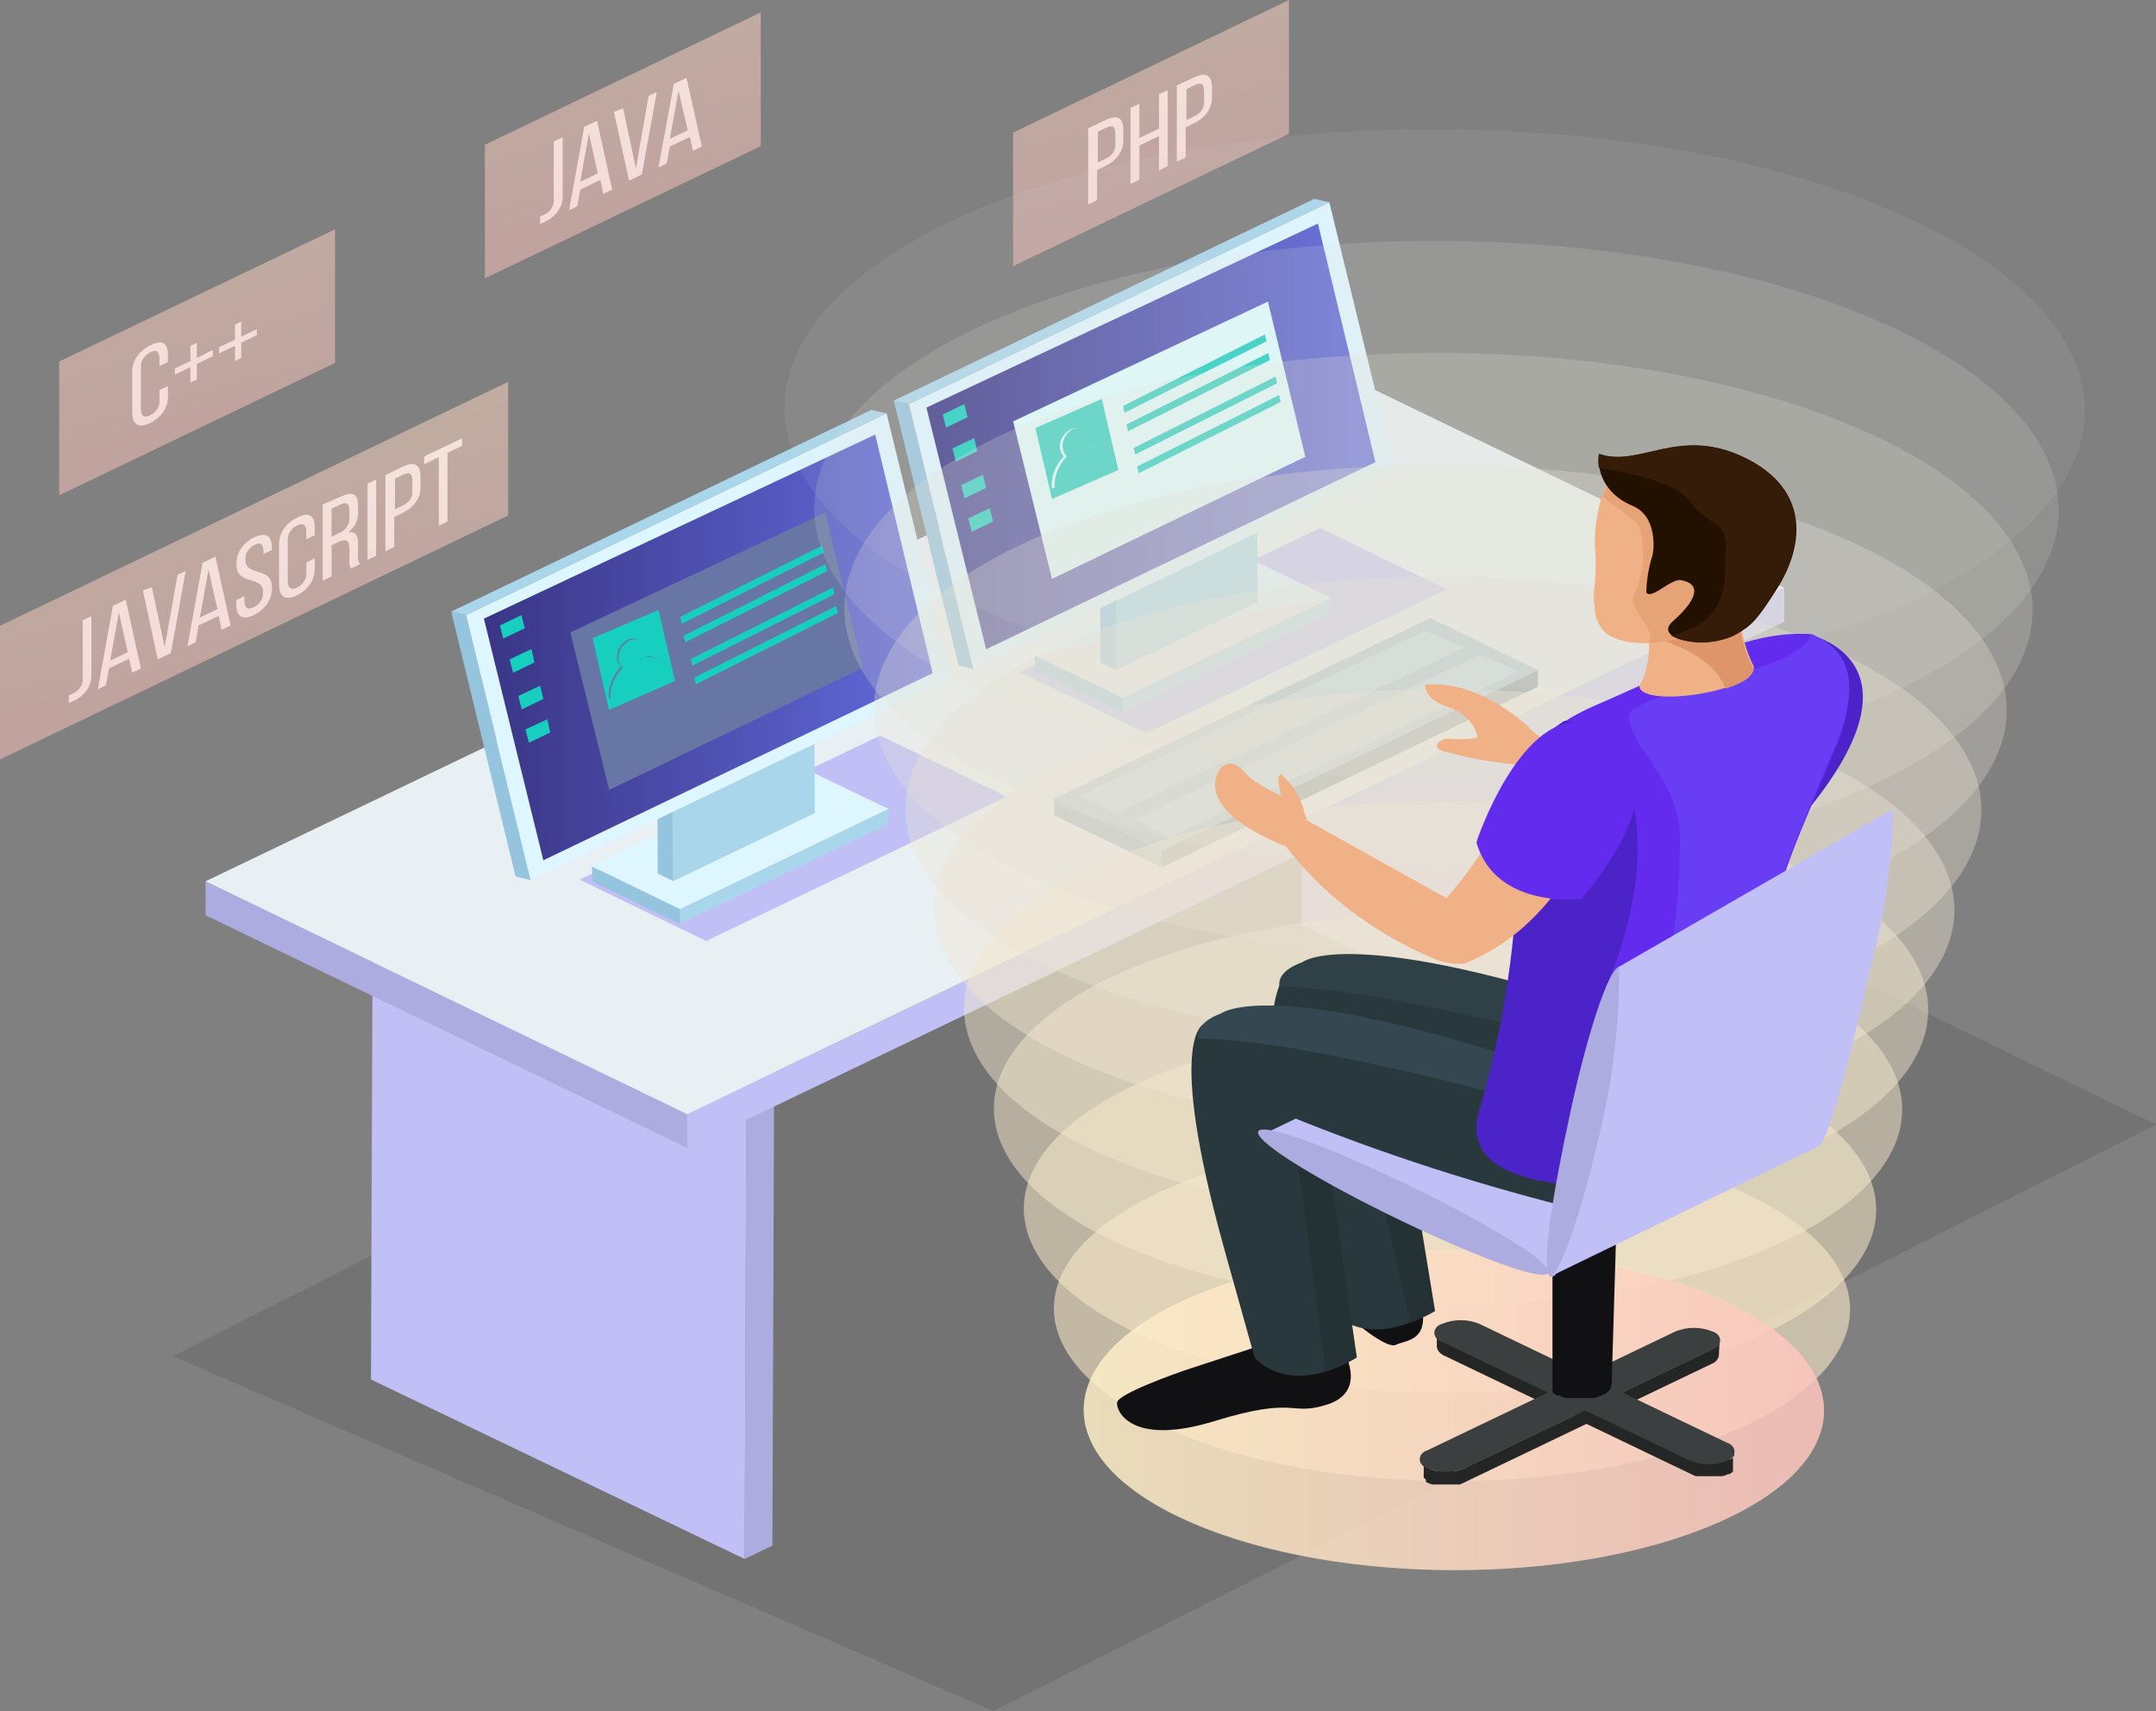 <svg width="252" height="200" viewBox="0 0 252 200" fill="none" xmlns="http://www.w3.org/2000/svg">
<rect x="0" y="0" width="252" height="200" fill="#808080" stroke="none"/>
<path opacity="0.1" d="M20.204 158.518L116.101 200L252 131.449L160.995 87.151L20.204 158.518Z" fill="black"/>
<path d="M195.816 129.067L199.058 127.503L199.261 65.039L196.048 66.603L195.816 129.067Z" fill="#E6E6FF"/>
<path d="M196.048 66.603L199.261 65.038L155.612 44.057L152.37 45.621L196.048 66.603Z" fill="#AEB6BC"/>
<path d="M152.37 45.621L152.138 108.085L195.817 129.066L196.049 66.603L152.37 45.621Z" fill="#C0C0F6"/>
<path d="M87.039 182.218L90.281 180.654L90.512 118.19L87.27 119.754L87.039 182.218Z" fill="#ACACE0"/>
<path d="M87.271 119.754L90.513 118.19L46.834 97.209L43.592 98.797L87.271 119.754Z" fill="#AEB6BC"/>
<path d="M43.592 98.797L43.36 161.237L87.039 182.218L87.271 119.754L43.592 98.797Z" fill="#C0C0F6"/>
<path d="M24.024 103.008V106.978L80.353 134.192L80.323 130.221L24.024 103.008Z" fill="#ACACE0"/>
<path d="M80.324 130.222L80.353 134.192L208.553 72.667V68.697L80.324 130.222Z" fill="#C0C0F6"/>
<path d="M24.024 103.008L80.323 130.222L208.552 68.696L152.224 41.483L24.024 103.008Z" fill="#E9F0F4"/>
<path d="M119.168 78.561L133.989 85.731L169.1 68.888L154.279 61.718L119.168 78.561Z" fill="#C0C0F6"/>
<path d="M120.963 76.636V78.368L131.239 83.349V81.569L120.963 76.636Z" fill="#95C4DE"/>
<path d="M131.239 81.569V83.35L155.582 71.656V69.899L131.239 81.569Z" fill="#A9D6EA"/>
<path d="M120.963 76.637L131.239 81.569L155.582 69.899L145.307 64.943L120.963 76.637Z" fill="#E6E7EC"/>
<path d="M120.963 76.637L155.582 69.899L145.307 64.943L120.963 76.637Z" fill="#DEF6FF"/>
<path d="M130.458 78.321L128.634 77.43L128.576 61.646L130.4 62.536L130.458 78.321Z" fill="#95C4DE"/>
<path d="M130.4 62.537L128.576 61.646L145.104 53.706L146.928 54.596L130.4 62.537Z" fill="#C0C5D1"/>
<path d="M146.927 54.597L146.985 70.381L130.457 78.321L130.399 62.537L146.927 54.597Z" fill="#A9D6EA"/>
<path d="M113.784 78.2L112.048 77.791L104.464 46.824L106.23 47.233L113.784 78.2Z" fill="#95C4DE"/>
<path d="M106.23 47.233L104.464 46.824L153.613 23.244L155.379 23.653L106.23 47.233Z" fill="#A9D6EA"/>
<path d="M155.379 23.653L162.934 54.62L113.784 78.2L106.229 47.233L155.379 23.653Z" fill="#DEF6FF"/>
<path d="M154.047 26.131L160.762 54.018L115.26 75.89L108.284 47.642L154.047 26.131Z" fill="url(#paint0_linear_1931_17216)"/>
<path d="M148.201 35.25L152.571 53.392L122.96 67.661L118.416 49.254L148.201 35.25Z" fill="#DEFCFF"/>
<path d="M148.23 41.265L148.432 42.084L131.847 50.409L131.673 49.615L148.23 41.265Z" fill="#17CFBF"/>
<path d="M147.824 39.1L148.027 39.894L131.441 48.243L131.267 47.45L147.824 39.1Z" fill="#17CFBF"/>
<path d="M149.504 46.174L149.677 46.992L133.092 55.317L132.918 54.523L149.504 46.174Z" fill="#17CFBF"/>
<path d="M149.098 44.008L149.272 44.803L132.686 53.128L132.512 52.358L149.098 44.008Z" fill="#17CFBF"/>
<path d="M112.714 47.232L113.09 48.772L110.572 49.975L110.195 48.435L112.714 47.232Z" fill="#17CFBF"/>
<path d="M113.872 51.204L114.219 52.744L111.73 53.971L111.325 52.407L113.872 51.204Z" fill="#17CFBF"/>
<path d="M114.885 55.486L115.261 57.026L112.743 58.253L112.338 56.689L114.885 55.486Z" fill="#17CFBF"/>
<path d="M115.694 59.408L116.07 60.948L113.581 62.151L113.176 60.587L115.694 59.408Z" fill="#17CFBF"/>
<path d="M121.021 50.023L128.779 46.631L130.718 54.932L122.961 58.325L121.021 50.023ZM123.106 57.074L130.052 54.042C129.917 53.49 129.553 52.995 129.025 52.644C128.496 52.292 127.835 52.105 127.158 52.117C127.232 51.807 127.232 51.488 127.158 51.178C126.926 50.24 126.029 49.807 125.132 50.192C124.672 50.453 124.313 50.819 124.097 51.246C123.882 51.673 123.819 52.142 123.916 52.598C123.989 52.871 124.138 53.127 124.35 53.344C123.327 54.394 122.82 55.726 122.932 57.074H123.106Z" fill="#17CFBF"/>
<path d="M125.305 50.192C126.202 49.807 127.099 50.192 127.331 51.179C127.405 51.489 127.405 51.807 127.331 52.117C128.008 52.106 128.668 52.292 129.197 52.644C129.726 52.996 130.09 53.49 130.225 54.042L123.278 57.074C123.167 55.726 123.674 54.394 124.697 53.344C124.484 53.127 124.336 52.872 124.262 52.598C124.147 52.157 124.183 51.696 124.367 51.271C124.551 50.845 124.876 50.471 125.305 50.192Z" fill="#17CFBF"/>
<path d="M67.732 102.815L82.552 109.985L117.692 93.118L102.872 85.972L67.732 102.815Z" fill="#C0C0F6"/>
<path d="M69.208 101.276V103.032L79.484 107.989V106.256L69.208 101.276Z" fill="#95C4DE"/>
<path d="M79.483 106.256V107.989L103.826 96.319V94.562L79.483 106.256Z" fill="#A9D6EA"/>
<path d="M69.208 101.276L79.484 106.256L103.827 94.562L93.551 89.606L69.208 101.276Z" fill="#DEF6FF"/>
<path d="M69.208 101.276L103.827 94.562L93.551 89.606L69.208 101.276Z" fill="#DEF6FF"/>
<path d="M78.703 102.982L76.88 102.116L76.822 86.308L78.645 87.198L78.703 102.982Z" fill="#95C4DE"/>
<path d="M78.645 87.198L76.822 86.308L93.35 78.368L95.173 79.258L78.645 87.198Z" fill="#C0C5D1"/>
<path d="M95.173 79.258L95.231 95.043L78.703 102.983L78.645 87.199L95.173 79.258Z" fill="#A9D6EA"/>
<path d="M62.029 102.863L60.264 102.454L52.738 71.487L54.474 71.896L62.029 102.863Z" fill="#95C4DE"/>
<path d="M54.474 71.896L52.738 71.487L101.858 47.907L103.624 48.316L54.474 71.896Z" fill="#A9D6EA"/>
<path d="M103.625 48.316L111.179 79.283L62.03 102.863L54.475 71.896L103.625 48.316Z" fill="#DEF6FF"/>
<path d="M102.294 50.794L109.009 78.681L63.507 100.553L56.56 72.305L102.294 50.794Z" fill="url(#paint1_linear_1931_17216)"/>
<path d="M96.446 59.913L100.846 78.055L71.206 92.324L66.661 73.917L96.446 59.913Z" fill="#6876A5"/>
<path d="M96.504 65.928L96.678 66.747L80.092 75.072L79.918 74.302L96.504 65.928Z" fill="#17CFBF"/>
<path d="M96.099 63.763L96.272 64.581L79.686 72.906L79.513 72.112L96.099 63.763Z" fill="#17CFBF"/>
<path d="M97.749 70.837L97.923 71.655L81.337 79.98L81.164 79.186L97.749 70.837Z" fill="#17CFBF"/>
<path d="M97.344 68.672L97.517 69.466L80.931 77.791L80.758 77.021L97.344 68.672Z" fill="#17CFBF"/>
<path d="M60.959 71.895L61.336 73.435L58.817 74.638L58.441 73.099L60.959 71.895Z" fill="#17CFBF"/>
<path d="M62.117 75.865L62.465 77.43L59.975 78.632L59.57 77.069L62.117 75.865Z" fill="#17CFBF"/>
<path d="M63.129 80.149L63.505 81.689L60.987 82.916L60.582 81.352L63.129 80.149Z" fill="#17CFBF"/>
<path d="M63.969 84.071L64.316 85.611L61.827 86.814L61.422 85.25L63.969 84.071Z" fill="#17CFBF"/>
<path d="M69.266 74.59L76.965 71.294L78.904 79.595L71.176 82.988L69.266 74.59ZM71.35 81.64L78.297 78.609C78.161 78.057 77.798 77.562 77.269 77.21C76.74 76.859 76.079 76.672 75.402 76.684C75.476 76.374 75.476 76.055 75.402 75.745C75.171 74.807 74.273 74.374 73.405 74.759C72.94 75.017 72.575 75.382 72.354 75.809C72.133 76.236 72.066 76.707 72.16 77.165C72.227 77.447 72.376 77.712 72.594 77.935C71.571 78.984 71.065 80.317 71.176 81.665L71.35 81.64Z" fill="#17CFBF"/>
<path d="M73.579 74.855C74.447 74.47 75.345 74.855 75.576 75.842C75.65 76.152 75.65 76.471 75.576 76.78C76.253 76.769 76.914 76.955 77.443 77.307C77.972 77.659 78.335 78.154 78.471 78.705L71.35 81.809C71.239 80.462 71.745 79.129 72.768 78.08C72.55 77.856 72.401 77.592 72.334 77.31C72.228 76.844 72.289 76.363 72.511 75.926C72.732 75.49 73.104 75.117 73.579 74.855Z" fill="#17CFBF"/>
<path d="M8.046 81.279L8.567 81.038C8.934 80.858 9.232 80.595 9.427 80.28C9.621 79.965 9.705 79.611 9.667 79.258V72.497L10.68 72.015V78.704C10.734 79.333 10.578 79.962 10.231 80.522C9.884 81.082 9.359 81.552 8.712 81.881C8.496 81.986 8.274 82.083 8.046 82.169V81.279Z" fill="#E9F0F4"/>
<path d="M12.735 78.128L12.388 80.101L11.433 80.558L13.198 70.813L14.704 70.091L16.469 78.128L15.456 78.633L15.08 76.997L12.735 78.128ZM12.88 77.213L14.935 76.227L13.893 71.583L12.88 77.213Z" fill="#E9F0F4"/>
<path d="M17.744 68.624L19.249 75.65L20.754 67.18L21.709 66.723L19.973 76.347L18.438 77.069L16.702 69.008L17.744 68.624Z" fill="#E9F0F4"/>
<path d="M23.214 73.099L22.866 75.072L21.911 75.529L23.677 65.784L25.182 65.062L26.948 73.099L25.906 73.604L25.558 71.992L23.214 73.099ZM23.358 72.185L25.413 71.198L24.372 66.578L23.358 72.185Z" fill="#E9F0F4"/>
<path d="M31.782 64.027V64.268L30.798 64.749V64.46C30.798 63.642 30.48 63.329 29.727 63.69C29.378 63.877 29.097 64.139 28.913 64.448C28.73 64.758 28.651 65.103 28.685 65.447C28.685 67.444 31.782 66.145 31.782 68.647C31.822 69.291 31.648 69.932 31.281 70.501C30.914 71.069 30.366 71.543 29.698 71.871C28.28 72.569 27.614 71.992 27.614 70.644V70.139L28.57 69.682V70.235C28.57 71.029 28.917 71.342 29.669 70.981C30.026 70.793 30.314 70.528 30.503 70.215C30.692 69.901 30.774 69.55 30.74 69.2C30.74 67.203 27.643 68.503 27.643 66C27.603 65.362 27.773 64.727 28.135 64.162C28.498 63.599 29.038 63.128 29.698 62.8C31.117 62.126 31.782 62.68 31.782 64.027Z" fill="#E9F0F4"/>
<path d="M36.789 61.645V62.559L35.805 63.041V62.174C35.805 61.38 35.457 61.068 34.705 61.428C34.343 61.618 34.052 61.887 33.863 62.205C33.674 62.524 33.595 62.879 33.634 63.233V67.925C33.634 68.719 33.981 69.032 34.705 68.695C35.069 68.507 35.364 68.239 35.558 67.921C35.752 67.602 35.837 67.246 35.805 66.89V65.735L36.789 65.254V66.361C36.824 67.011 36.646 67.656 36.274 68.229C35.902 68.801 35.349 69.278 34.676 69.609C33.257 70.283 32.621 69.609 32.621 68.358V63.762C32.575 63.12 32.743 62.48 33.105 61.911C33.468 61.343 34.011 60.867 34.676 60.538C36.123 59.72 36.789 60.297 36.789 61.645Z" fill="#E9F0F4"/>
<path d="M39.799 58.06C41.247 57.339 41.855 57.772 41.855 59.095V59.817C41.888 60.264 41.801 60.712 41.6 61.128C41.4 61.544 41.092 61.918 40.697 62.223C41.536 62.055 41.855 62.56 41.855 63.523V64.966C41.816 65.304 41.886 65.644 42.057 65.953L41.015 66.458C40.861 66.146 40.802 65.807 40.842 65.472V64.052C40.842 63.065 40.349 62.969 39.481 63.378L38.757 63.739V67.372L37.715 67.878V58.975L39.799 58.06ZM39.51 62.368C39.932 62.207 40.285 61.944 40.523 61.613C40.761 61.283 40.872 60.899 40.842 60.515V59.673C40.842 58.879 40.523 58.59 39.77 58.975L38.757 59.456V62.752L39.51 62.368Z" fill="#E9F0F4"/>
<path d="M43.968 56.039V64.966L42.955 65.447V56.545L43.968 56.039Z" fill="#E9F0F4"/>
<path d="M47.066 54.547C48.513 53.849 49.15 54.379 49.15 55.726V56.809C49.187 57.455 49.002 58.096 48.618 58.658C48.234 59.221 47.665 59.681 46.979 59.985L46.082 60.418V63.931L45.04 64.436V55.534L47.066 54.547ZM47.066 59.095C47.441 58.933 47.749 58.681 47.95 58.373C48.151 58.064 48.236 57.712 48.195 57.362V56.183C48.195 55.365 47.905 55.101 47.153 55.462L46.168 55.943V59.528L47.066 59.095Z" fill="#E9F0F4"/>
<path d="M51.291 61.429V53.441L49.584 54.259V53.344L54.012 51.227V52.117L52.304 52.935V60.948L51.291 61.429Z" fill="#E9F0F4"/>
<path opacity="0.5" d="M59.396 60.25L0 88.763V73.147L59.396 44.634V60.25Z" fill="url(#paint2_linear_1931_17216)"/>
<path d="M63.13 25.288L63.651 25.072C64.01 24.886 64.301 24.622 64.49 24.307C64.679 23.993 64.759 23.641 64.722 23.291V16.53L65.764 16.049V22.738C65.819 23.366 65.661 23.994 65.308 24.551C64.955 25.108 64.421 25.572 63.767 25.89L63.13 26.203V25.288Z" fill="#E9F0F4"/>
<path d="M67.819 22.161L67.472 24.11L66.517 24.591L68.282 14.822L69.787 14.124L71.553 22.161L70.511 22.666L70.164 21.03L67.819 22.161ZM67.819 21.247L69.874 20.26L68.832 15.616L67.819 21.247Z" fill="#E9F0F4"/>
<path d="M72.827 12.656L74.332 19.682L75.809 11.212L76.764 10.755L75.027 20.38L73.522 21.125L71.756 13.065L72.827 12.656Z" fill="#E9F0F4"/>
<path d="M78.297 17.133L77.921 19.106L76.966 19.563L78.76 9.818L80.237 9.096L82.031 17.133L80.989 17.638L80.642 16.002L78.297 17.133ZM78.297 16.218L80.381 15.232L79.31 10.588L78.297 16.218Z" fill="#E9F0F4"/>
<path opacity="0.5" d="M88.921 1.444L56.676 16.915V32.531L88.921 17.084V1.444Z" fill="url(#paint3_linear_1931_17216)"/>
<path d="M129.213 14.028C130.689 13.331 131.297 13.836 131.297 15.184V16.266C131.334 16.912 131.149 17.554 130.765 18.116C130.381 18.678 129.812 19.138 129.126 19.442L128.229 19.875V23.389L127.187 23.894V14.991L129.213 14.028ZM129.213 18.552C129.59 18.391 129.902 18.141 130.108 17.832C130.315 17.524 130.406 17.171 130.371 16.82V15.641C130.371 14.823 130.052 14.558 129.3 14.919L128.315 15.4V18.985L129.213 18.552Z" fill="#E9F0F4"/>
<path d="M133.178 17.011V21.005L132.136 21.511V12.608L133.178 12.127V16.121L135.465 15.038V11.02L136.478 10.539V19.417L135.465 19.923V15.904L133.178 17.011Z" fill="#E9F0F4"/>
<path d="M139.575 9.046C141.023 8.349 141.66 8.878 141.66 10.226V11.284C141.694 11.927 141.509 12.564 141.124 13.122C140.74 13.68 140.173 14.136 139.489 14.436L138.591 14.893V18.406L137.549 18.888V9.985L139.575 9.046ZM139.575 13.594C139.953 13.427 140.264 13.171 140.469 12.859C140.675 12.547 140.767 12.192 140.733 11.838V10.659C140.733 9.84 140.415 9.576 139.662 9.937L138.678 10.418V14.027L139.575 13.594Z" fill="#E9F0F4"/>
<path opacity="0.5" d="M150.661 0L118.416 15.496V31.111L150.661 15.64V0Z" fill="url(#paint4_linear_1931_17216)"/>
<path d="M19.625 41.506V42.324L18.641 42.781V41.939C18.641 41.121 18.322 40.808 17.57 41.169C17.205 41.357 16.91 41.625 16.716 41.943C16.522 42.262 16.437 42.618 16.47 42.974V47.786C16.47 48.58 16.817 48.893 17.57 48.532C17.931 48.343 18.223 48.074 18.412 47.755C18.601 47.437 18.68 47.081 18.641 46.727V45.572L19.625 45.115V46.222C19.664 46.866 19.491 47.507 19.124 48.076C18.756 48.644 18.209 49.118 17.541 49.446C16.123 50.12 15.457 49.566 15.457 48.219V43.599C15.421 42.955 15.595 42.315 15.962 41.747C16.329 41.18 16.875 40.705 17.541 40.375C19.075 39.605 19.625 40.158 19.625 41.506Z" fill="#E9F0F4"/>
<path d="M23.012 42.541V44.345L22.259 44.706V42.901L20.436 43.792V43.07L22.259 42.204V40.423L23.012 40.062V41.843L24.864 40.904V41.626L23.012 42.541Z" fill="#E9F0F4"/>
<path d="M28.192 40.063V41.843L27.468 42.204V40.424L25.616 41.29V40.568L27.468 39.702V37.945L28.192 37.584V39.341L30.015 38.475V39.172L28.192 40.063Z" fill="#E9F0F4"/>
<path opacity="0.5" d="M39.162 26.805L6.917 42.252V57.892L39.162 42.421V26.805Z" fill="url(#paint5_linear_1931_17216)"/>
<path d="M123.221 93.335V95.308L135.812 101.371L135.783 99.422L123.221 93.335Z" fill="#82A5B5"/>
<path d="M135.783 99.422L135.812 101.371L179.751 80.269V78.32L135.783 99.422Z" fill="#5B737E"/>
<path d="M123.221 93.335L135.783 99.422L179.751 78.32L167.189 72.233L123.221 93.335Z" fill="#92B8CA"/>
<path d="M126.173 92.998L130.457 95.067L171.155 75.674L166.581 73.725L126.173 92.998Z" fill="#ABCFDD"/>
<path d="M132.57 95.788L136.825 97.858L177.523 78.464L172.949 76.515L132.57 95.788Z" fill="#ABCFDD"/>
<path opacity="0.6" d="M200.419 151.588C217.468 158.927 217.381 170.837 200.593 178.056C183.804 185.274 156.509 185.419 139.46 178.056C122.411 170.693 122.469 158.927 139.257 151.588C156.046 144.249 183.486 144.201 200.419 151.588Z" fill="#FFEBC4"/>
<g opacity="0.91">
<path opacity="0.64" d="M202.503 138.811C220.825 146.703 220.768 159.383 202.677 167.203C184.586 175.023 155.264 175.119 136.941 167.203C118.619 159.287 118.648 146.631 136.71 138.811C154.772 130.991 184.296 130.966 202.503 138.811Z" fill="#FCEAC6"/>
</g>
<g opacity="0.82">
<path opacity="0.67" d="M204.558 126.107C224.212 134.577 224.125 148.147 204.789 156.521C185.454 164.894 154.019 164.99 134.394 156.521C114.769 148.051 114.826 134.504 134.162 126.107C153.498 117.709 185.106 117.734 204.558 126.107Z" fill="#F9E8C8"/>
</g>
<g opacity="0.73">
<path opacity="0.71" d="M206.643 113.426C227.57 122.449 227.483 136.91 206.874 145.836C186.265 154.763 152.804 154.859 131.876 145.836C110.948 136.813 111.006 122.376 131.616 113.426C152.225 104.475 185.889 104.499 206.643 113.426Z" fill="#F5E7CB"/>
</g>
<g opacity="0.64">
<path opacity="0.75" d="M208.726 100.746C230.928 110.37 230.841 125.673 208.958 135.154C187.075 144.634 151.559 144.778 129.358 135.154C107.156 125.529 107.185 110.226 129.068 100.746C150.951 91.265 186.699 91.265 208.726 100.746Z" fill="#F2E6CD"/>
</g>
<g opacity="0.55">
<path opacity="0.78" d="M210.811 88.065C234.315 98.195 234.228 114.533 211.071 124.47C187.915 134.407 150.286 134.6 126.811 124.47C103.336 114.34 103.365 98.002 126.521 88.065C149.678 78.127 187.51 78.031 210.811 88.065Z" fill="#EFE4CF"/>
</g>
<g opacity="0.45">
<path opacity="0.82" d="M213.01 75.384C237.788 86.067 237.701 103.199 213.271 113.882C188.841 124.566 149.185 124.566 124.408 113.882C99.63 103.199 99.688 86.067 124.09 75.384C148.491 64.701 188.291 64.797 213.01 75.384Z" fill="#ECE3D1"/>
</g>
<g opacity="0.36">
<path opacity="0.85" d="M214.979 62.704C241.03 73.941 241.03 91.987 215.268 103.104C189.507 114.22 147.825 114.34 121.745 103.104C95.665 91.867 95.694 73.845 121.427 62.704C147.16 51.564 189.102 51.564 214.979 62.704Z" fill="#E9E1D3"/>
</g>
<g opacity="0.27">
<path opacity="0.89" d="M217.062 50.024C244.416 61.814 244.329 80.751 217.351 92.421C190.374 104.09 146.58 104.235 119.226 92.421C91.872 80.606 91.93 61.718 118.879 50.024C145.827 38.33 189.853 38.33 217.062 50.024Z" fill="#E6E0D5"/>
</g>
<g opacity="0.18">
<path opacity="0.93" d="M219.117 37.343C247.802 49.686 247.687 69.513 219.436 81.736C191.185 93.96 145.335 94.104 116.679 81.736C88.023 69.369 88.11 49.59 116.361 37.343C144.612 25.095 190.693 25.095 219.117 37.343Z" fill="#E2DFD8"/>
</g>
<g opacity="0.09">
<path opacity="0.96" d="M221.201 24.663C251.159 37.56 251.044 58.349 221.548 71.054C192.053 83.758 144.119 83.975 114.16 71.054C84.201 58.133 84.288 37.368 113.813 24.663C143.337 11.959 191.503 11.886 221.201 24.663Z" fill="#DFDDDA"/>
</g>
<path opacity="0.6" d="M200.419 151.588C217.468 158.926 217.381 170.717 200.593 178.055C183.804 185.394 156.509 185.274 139.46 178.055C122.411 170.837 122.469 158.806 139.257 151.588C156.046 144.369 183.486 144.369 200.419 151.588Z" fill="url(#paint6_linear_1931_17216)"/>
<path d="M210.723 76.323C206.323 75.433 202.589 86.55 195.411 94.707L179.057 85.563C174.599 87.272 176.162 88.09 176.162 88.09C180.462 94.049 186.718 98.865 194.195 101.973C195.256 102.37 196.427 102.519 197.582 102.406C205.802 98.99 210.434 91.988 214.11 83.35C216.831 77.166 210.723 76.323 210.723 76.323Z" fill="#EFB185"/>
<path d="M211.215 74.11C211.215 74.11 225.89 76.949 211.215 94.779C211.215 94.779 201.2 96.03 198.913 88.186C198.913 88.186 203.834 73.388 211.215 74.11Z" fill="#4B23C9"/>
<path d="M179.144 85.443C179.144 85.443 173.355 79.403 166.581 80.029C166.581 80.029 166.379 81.689 169.158 82.603C170.064 82.881 170.867 83.352 171.487 83.968C172.107 84.585 172.521 85.325 172.689 86.116C172.689 86.453 170.344 86.429 169.302 86.357C168.26 86.285 166.871 87.56 169.302 87.945C172.212 88.761 175.239 89.255 178.304 89.413C178.304 89.413 181.17 87.127 179.144 85.443Z" fill="#EFB185"/>
<path d="M200.998 156.665C200.975 156.892 200.88 157.11 200.723 157.296C200.565 157.482 200.35 157.629 200.1 157.723L171.155 171.607C170.832 171.748 170.492 171.861 170.142 171.944C169.766 171.969 169.388 171.969 169.013 171.944C168.656 171.967 168.298 171.967 167.942 171.944C167.606 171.879 167.285 171.774 166.987 171.631L166.668 171.438C166.559 171.377 166.47 171.294 166.408 171.198C166.397 171.11 166.397 171.021 166.408 170.933C166.396 170.845 166.396 170.756 166.408 170.668V172.449C166.394 172.496 166.394 172.546 166.408 172.593V172.738L166.61 172.882L166.697 173.243C166.92 173.346 167.153 173.434 167.392 173.508H167.681H167.971H168.347H169.621H169.91H170.228H170.634L171.068 173.315L200.013 159.432C200.267 159.342 200.485 159.196 200.644 159.009C200.802 158.822 200.895 158.601 200.911 158.373L200.998 156.665Z" fill="#242626"/>
<path d="M202.677 169.946C202.693 170.026 202.693 170.107 202.677 170.187C202.626 170.283 202.546 170.365 202.445 170.428L202.214 170.572H202.04C201.753 170.715 201.44 170.821 201.114 170.885H200.94C200.594 170.921 200.244 170.921 199.898 170.885C199.533 170.922 199.164 170.922 198.798 170.885C198.452 170.825 198.12 170.719 197.814 170.572L168.869 156.688C168.618 156.6 168.399 156.457 168.237 156.276C168.074 156.094 167.972 155.879 167.942 155.654V157.41C167.97 157.636 168.067 157.852 168.225 158.037C168.382 158.223 168.594 158.371 168.84 158.469L197.785 172.353L198.219 172.545H198.596H198.769H199.059H200.332H200.709H201.027H201.288C201.532 172.494 201.767 172.413 201.982 172.304H202.156L202.359 172.16L202.561 171.992C202.561 171.992 202.561 171.992 202.561 171.847C202.561 171.847 202.561 171.847 202.561 171.703V169.922C202.6 169.929 202.639 169.937 202.677 169.946Z" fill="#242626"/>
<path d="M201.837 168.623C202.099 168.698 202.327 168.839 202.488 169.027C202.649 169.214 202.735 169.439 202.735 169.67C202.735 169.9 202.649 170.125 202.488 170.312C202.327 170.5 202.099 170.641 201.837 170.716C201.165 171.001 200.421 171.15 199.666 171.15C198.911 171.15 198.167 171.001 197.495 170.716L168.549 156.833C168.287 156.758 168.06 156.617 167.899 156.429C167.737 156.241 167.651 156.016 167.651 155.786C167.651 155.555 167.737 155.331 167.899 155.143C168.06 154.955 168.287 154.814 168.549 154.739C169.227 154.454 169.975 154.305 170.735 154.305C171.494 154.305 172.243 154.454 172.92 154.739L201.837 168.623Z" fill="#3B3F3F"/>
<path d="M152.224 145.596C152.224 145.596 148.519 146.607 149.822 148.291C151.125 149.976 156.045 152.117 156.856 153.104C157.666 154.09 162.066 157.747 163.137 157.194C164.208 156.641 167.305 156.809 166.031 152.189C164.758 147.569 157.29 144.682 152.224 145.596Z" fill="#111114"/>
<path d="M150.98 113.33C150.98 113.33 145.191 115.351 151.993 140.183L155.611 153.248C155.611 153.248 159.432 158.06 167.508 153.248L163.513 125.986L150.98 113.33Z" fill="#29383D"/>
<path d="M157.231 158.325C157.231 158.325 159.663 162.68 155.176 164.148C150.69 165.615 151.761 163.089 141.977 166.096C132.193 169.104 130.399 164.893 130.573 163.907C130.746 162.92 137.172 160.586 139.256 159.913L147.129 157.338L157.347 156.953L157.231 158.325Z" fill="#111114"/>
<path d="M140.646 119.729C140.646 119.729 136.304 121.438 142.99 145.596L146.637 158.661C146.637 158.661 150.458 163.473 158.534 158.661L154.54 131.399L140.646 119.729Z" fill="#29383D"/>
<path d="M155.292 135.972L151.5 134.359L154.945 160.322C156.251 159.917 157.479 159.358 158.592 158.662L155.292 135.972Z" fill="#243135"/>
<path d="M165.771 141.265L160.908 137.367L164.844 154.595C165.858 154.222 166.827 153.771 167.739 153.248L165.771 141.265Z" fill="#243135"/>
<path d="M166.842 169.514C166.58 169.589 166.353 169.73 166.191 169.918C166.03 170.105 165.944 170.33 165.944 170.56C165.944 170.791 166.03 171.016 166.191 171.203C166.353 171.391 166.58 171.532 166.842 171.607C167.52 171.893 168.268 172.041 169.028 172.041C169.787 172.041 170.536 171.893 171.213 171.607L200.159 157.724C200.421 157.649 200.648 157.508 200.81 157.32C200.971 157.132 201.057 156.907 201.057 156.677C201.057 156.446 200.971 156.222 200.81 156.034C200.648 155.846 200.421 155.705 200.159 155.63C199.484 155.351 198.741 155.205 197.988 155.205C197.234 155.205 196.491 155.351 195.817 155.63L166.842 169.514Z" fill="#3B3F3F"/>
<path d="M188.898 144.369C188.868 144.098 188.754 143.837 188.566 143.613C188.378 143.39 188.123 143.211 187.827 143.094C187.007 142.744 186.099 142.561 185.178 142.561C184.257 142.561 183.349 142.744 182.53 143.094C182.175 143.214 181.878 143.427 181.684 143.701C181.491 143.975 181.411 144.295 181.459 144.61C181.445 144.538 181.445 144.465 181.459 144.394V162.223C181.459 162.223 181.459 162.223 181.459 162.392V162.512V162.704C181.52 162.787 181.598 162.861 181.69 162.921L181.98 163.089H182.153C182.409 163.218 182.681 163.323 182.964 163.402H183.311H183.485H183.687H184.15H185.685H186.061H186.292L186.756 163.282L187.277 163.065C187.589 162.957 187.857 162.777 188.052 162.548C188.247 162.318 188.359 162.047 188.377 161.766L188.898 144.369ZM181.488 144.706V144.947C181.472 144.867 181.472 144.786 181.488 144.706Z" fill="#111114"/>
<path d="M180.88 148.363C180.818 148.243 180.741 148.13 180.648 148.026L180.301 147.689L179.982 147.4L179.78 147.232L178.796 146.486L178.564 146.318L177.435 145.572L177.233 145.427L175.756 144.513L175.38 144.369L173.933 143.502L173.643 143.334L171.791 142.299L171.212 141.986L169.446 141.048L169.128 140.88L166.986 139.797L166.378 139.484L164.062 138.353L160.676 136.765H160.502L157.608 135.442H157.347L154.742 134.359H154.481C153.671 134.022 152.889 133.733 152.166 133.493H151.992L150.603 133.036H150.342L149.184 132.723H148.982H148.461H148.171H147.65C147.556 132.699 147.455 132.699 147.361 132.723L178.912 117.468H179.982L180.561 117.588H180.706L181.893 117.901H182.124L183.572 118.358C184.305 118.599 185.087 118.887 185.916 119.224H186.235C187.016 119.513 187.856 119.874 188.724 120.235L189.158 120.403L192.053 121.63L192.4 121.799L195.758 123.339L198.045 124.47L198.681 124.782L200.794 125.889L201.142 126.058L202.907 126.996L203.486 127.309L205.281 128.319L205.628 128.512L207.047 129.33L207.481 129.619C208.002 129.908 208.494 130.22 208.928 130.509L209.189 130.702C209.565 130.918 209.912 131.159 210.231 131.375L210.52 131.592L211.446 132.29L211.707 132.506L211.938 132.723L212.17 132.939V133.084V133.421C212.175 133.471 212.161 133.521 212.13 133.564C212.099 133.607 212.052 133.641 211.996 133.661L180.446 148.916C180.536 148.856 180.597 148.77 180.619 148.676C180.639 148.588 180.639 148.498 180.619 148.411L180.88 148.363Z" fill="#C0C0F6"/>
<path d="M164.005 138.234C154.627 133.734 147.043 131.015 147.043 132.363C147.043 133.71 154.598 138.282 163.976 142.781C173.354 147.281 180.967 150 180.996 148.652C181.025 147.305 173.383 142.733 164.005 138.234Z" fill="#ACACE0"/>
<path d="M209.536 126.804C209.536 126.804 208.494 139.292 192.168 135.538C175.843 131.785 164.41 128.151 164.41 128.151C164.41 128.151 143.424 116.121 151.702 113.065C151.587 113.089 159.199 106.713 209.536 126.804Z" fill="#29383D"/>
<path d="M209.536 126.804C209.536 126.804 208.494 139.292 192.168 135.538C175.843 131.785 164.41 128.151 164.41 128.151C164.41 128.151 143.424 116.121 151.702 113.065C151.587 113.089 159.199 106.713 209.536 126.804Z" fill="#29383D"/>
<path d="M200.621 132.339C200.621 132.339 199.579 144.827 183.254 141.073C171.155 138.028 159.398 134.116 148.114 129.38C148.114 129.38 134.509 121.68 142.788 118.6C142.672 118.48 150.285 112.127 200.621 132.339Z" fill="#29383D"/>
<path d="M142.672 118.479C140.646 119.225 139.951 120.26 140.009 121.391C152.89 121.391 181.401 129.596 181.401 129.596L181.633 125.169C148.317 113.812 142.672 118.479 142.672 118.479Z" fill="#354751"/>
<path d="M152.224 112.464C150.198 113.209 149.33 114.22 149.561 115.351C162.442 115.351 190.954 123.58 190.954 123.58L191.185 119.129C157.782 107.796 152.224 112.464 152.224 112.464Z" fill="#304047"/>
<path d="M211.822 74.134C211.822 74.134 218.798 77.166 214.717 87.031C210.636 96.896 207.538 103.297 207.654 107.002C208.014 113.291 208.806 119.557 210.028 125.77C210.028 125.77 211.012 133.975 188.376 138.499C188.376 138.499 169.822 139.75 173.093 129.644C175.98 119.706 177.485 109.526 177.58 99.302C177.204 95.38 174.685 87.536 186.437 82.459C198.189 77.382 204.325 73.605 211.822 74.134Z" fill="#632BEE"/>
<path d="M177.436 99.301C177.341 109.524 175.835 119.705 172.949 129.643C170.691 136.645 178.912 138.185 184.151 138.473C185.975 133.974 183.312 125.865 187.451 116.048C192.574 104.017 192.082 95.836 189.651 89.292C189.26 87.983 188.405 86.801 187.198 85.9C185.99 84.999 184.485 84.421 182.877 84.239C175.004 89.244 177.117 95.812 177.436 99.301Z" fill="#4B23C9"/>
<path d="M209.883 125.77C208.662 119.557 207.87 113.29 207.51 107.002C207.51 103.296 210.404 96.944 214.573 87.031C218.48 77.671 214.225 75.144 211.678 74.134C210.347 78.946 189.969 80.703 190.374 83.975C190.837 87.608 196.163 91.193 196.337 97.594C196.419 104.622 195.555 111.635 193.761 118.503C192.603 124.674 192.603 130.956 193.761 137.127C210.694 132.531 209.883 125.77 209.883 125.77Z" fill="#693DF4"/>
<path d="M203.632 69.081C203.14 71.942 203.548 74.861 204.819 77.551C206.701 80.535 191.909 82.965 191.62 80.222C192.446 78.62 192.828 76.885 192.737 75.144C192.647 73.403 192.087 71.701 191.099 70.164C189.304 67.373 203.632 69.081 203.632 69.081Z" fill="#EFB185"/>
<path d="M204.731 77.719C203.544 75.331 203.096 72.733 203.429 70.164L192.574 74.399C192.979 74.399 200.187 76.131 201.663 80.486C203.892 79.812 205.426 78.802 204.731 77.719Z" fill="#DD9569"/>
<path d="M188.436 55.004C187.055 57.78 186.366 60.759 186.41 63.763C186.786 68.142 185.975 69.008 186.41 70.981C186.386 72.021 186.784 73.038 187.538 73.868C189.13 75.192 192.459 75.745 197.033 74.422C202.561 72.858 208.611 66.674 206.266 61.02C203.922 55.365 196.801 50.529 188.436 55.004Z" fill="#EFB185"/>
<path d="M205.745 67.084C203.734 63.059 201.323 59.179 198.538 55.486C197.424 54.595 196.156 53.849 194.775 53.273C192.558 53.369 190.416 53.968 188.58 55.005C188.101 55.994 187.695 57.006 187.365 58.037C188.667 59.264 191.272 60.683 191.649 61.742C192.373 64.311 192.151 67.002 191.012 69.466C190.115 71.078 193.559 73.508 192.807 74.928C192.78 74.99 192.78 75.058 192.807 75.12C194.259 75.05 195.692 74.807 197.062 74.398C199.023 73.723 200.803 72.728 202.294 71.472C203.786 70.216 204.959 68.723 205.745 67.084Z" fill="#E6A376"/>
<path d="M186.959 53.056C186.747 54.275 187.005 55.519 187.697 56.608C188.388 57.698 189.478 58.577 190.809 59.119C193.703 60.322 193.327 64.172 193.153 64.894C192.696 66.323 192.453 67.794 192.43 69.273C193.067 70.091 195.324 67.613 196.453 67.805C199.174 68.287 198.045 70.404 195.527 72.618C193.009 74.831 199.753 76.01 202.995 74.109C204.732 73.099 205.368 72.497 207.684 68.84C211.071 63.498 211.389 57.026 203.805 53.441C196.222 49.855 191.59 54.692 186.959 53.056Z" fill="#221101"/>
<path d="M202.907 74.061C204.644 73.051 205.281 72.449 207.597 68.792C210.983 63.45 211.302 56.977 203.718 53.392C196.134 49.807 191.59 54.692 186.872 53.055C186.782 53.59 186.782 54.133 186.872 54.668C189.274 55.053 195.932 56.232 197.581 58.662C199.608 61.597 201.981 60.707 201.721 64.34C201.46 67.974 202.444 72.449 195.324 74.302C196.484 74.866 197.814 75.143 199.158 75.1C200.501 75.058 201.802 74.697 202.907 74.061Z" fill="#341C09"/>
<path d="M189.419 113.089C188.435 112.247 185.801 119.657 183.63 129.619C181.459 139.58 180.07 148.291 181.17 149.181C182.27 150.071 184.817 142.588 187.132 132.627C189.448 122.665 190.403 113.883 189.419 113.089Z" fill="#ACACE0"/>
<path d="M221.289 95.356C221.303 95.26 221.303 95.163 221.289 95.067C221.302 95.019 221.302 94.97 221.289 94.923V94.802H220.825L189.072 113.089H189.246C189.251 113.137 189.251 113.185 189.246 113.233C189.246 113.233 189.246 113.402 189.246 113.498C189.257 119.906 188.491 126.299 186.959 132.579C184.875 141.554 182.502 148.46 181.344 149.133L212.605 133.95C213.763 133.253 216.426 122.978 218.394 114.027C220.098 107.898 221.068 101.644 221.289 95.356Z" fill="#C0C0F6"/>
<path d="M151.442 99.35C151.442 99.35 140.037 95.621 142.324 90.375C142.671 89.533 143.916 88.378 145.595 90.375C147.274 92.373 152.513 93.744 152.715 95.813C152.715 95.886 153.815 100.554 151.442 99.35Z" fill="#EFB185"/>
<path d="M184.382 86.621C179.983 85.731 176.249 96.823 169.07 104.98L152.716 95.861C148.258 97.569 149.821 98.267 149.821 98.267C154.14 104.229 160.402 109.051 167.883 112.175C168.934 112.572 170.095 112.721 171.241 112.608C179.49 109.215 184.093 102.189 187.798 93.551C190.49 87.464 184.382 86.621 184.382 86.621Z" fill="#EFB185"/>
<path d="M184.875 84.408C184.875 84.408 199.551 87.247 184.875 105.077C184.875 105.077 174.86 106.328 172.573 98.484C172.487 98.484 177.494 83.686 184.875 84.408Z" fill="#632BEE"/>
<path d="M149.706 92.734C149.706 92.734 149.098 90.664 149.706 90.472C151.4 91.941 152.424 93.856 152.6 95.885C152.224 97.185 149.706 92.734 149.706 92.734Z" fill="#EFB185"/>
<defs>
<linearGradient id="paint0_linear_1931_17216" x1="108.284" y1="51.01" x2="160.762" y2="51.01" gradientUnits="userSpaceOnUse">
<stop stop-color="#3A3586"/>
<stop offset="1" stop-color="#626BDC"/>
</linearGradient>
<linearGradient id="paint1_linear_1931_17216" x1="56.56" y1="75.673" x2="109.009" y2="75.673" gradientUnits="userSpaceOnUse">
<stop stop-color="#3A3586"/>
<stop offset="1" stop-color="#626BDC"/>
</linearGradient>
<linearGradient id="paint2_linear_1931_17216" x1="13.69" y1="24.432" x2="32.207" y2="95.231" gradientUnits="userSpaceOnUse">
<stop stop-color="#FFF2C9"/>
<stop offset="1" stop-color="#FFB7BB"/>
</linearGradient>
<linearGradient id="paint3_linear_1931_17216" x1="55.776" y1="-27.962" x2="74.293" y2="42.838" gradientUnits="userSpaceOnUse">
<stop stop-color="#FFF2C9"/>
<stop offset="1" stop-color="#FFB7BB"/>
</linearGradient>
<linearGradient id="paint4_linear_1931_17216" x1="117.519" y1="-29.409" x2="136.037" y2="41.39" gradientUnits="userSpaceOnUse">
<stop stop-color="#FFF2C9"/>
<stop offset="1" stop-color="#FFB7BB"/>
</linearGradient>
<linearGradient id="paint5_linear_1931_17216" x1="6.022" y1="-2.606" x2="24.539" y2="68.193" gradientUnits="userSpaceOnUse">
<stop stop-color="#FFF2C9"/>
<stop offset="1" stop-color="#FFB7BB"/>
</linearGradient>
<linearGradient id="paint6_linear_1931_17216" x1="126.724" y1="164.822" x2="213.184" y2="164.822" gradientUnits="userSpaceOnUse">
<stop stop-color="#FFF2C9"/>
<stop offset="1" stop-color="#FFB7BB"/>
</linearGradient>
</defs>
</svg>

